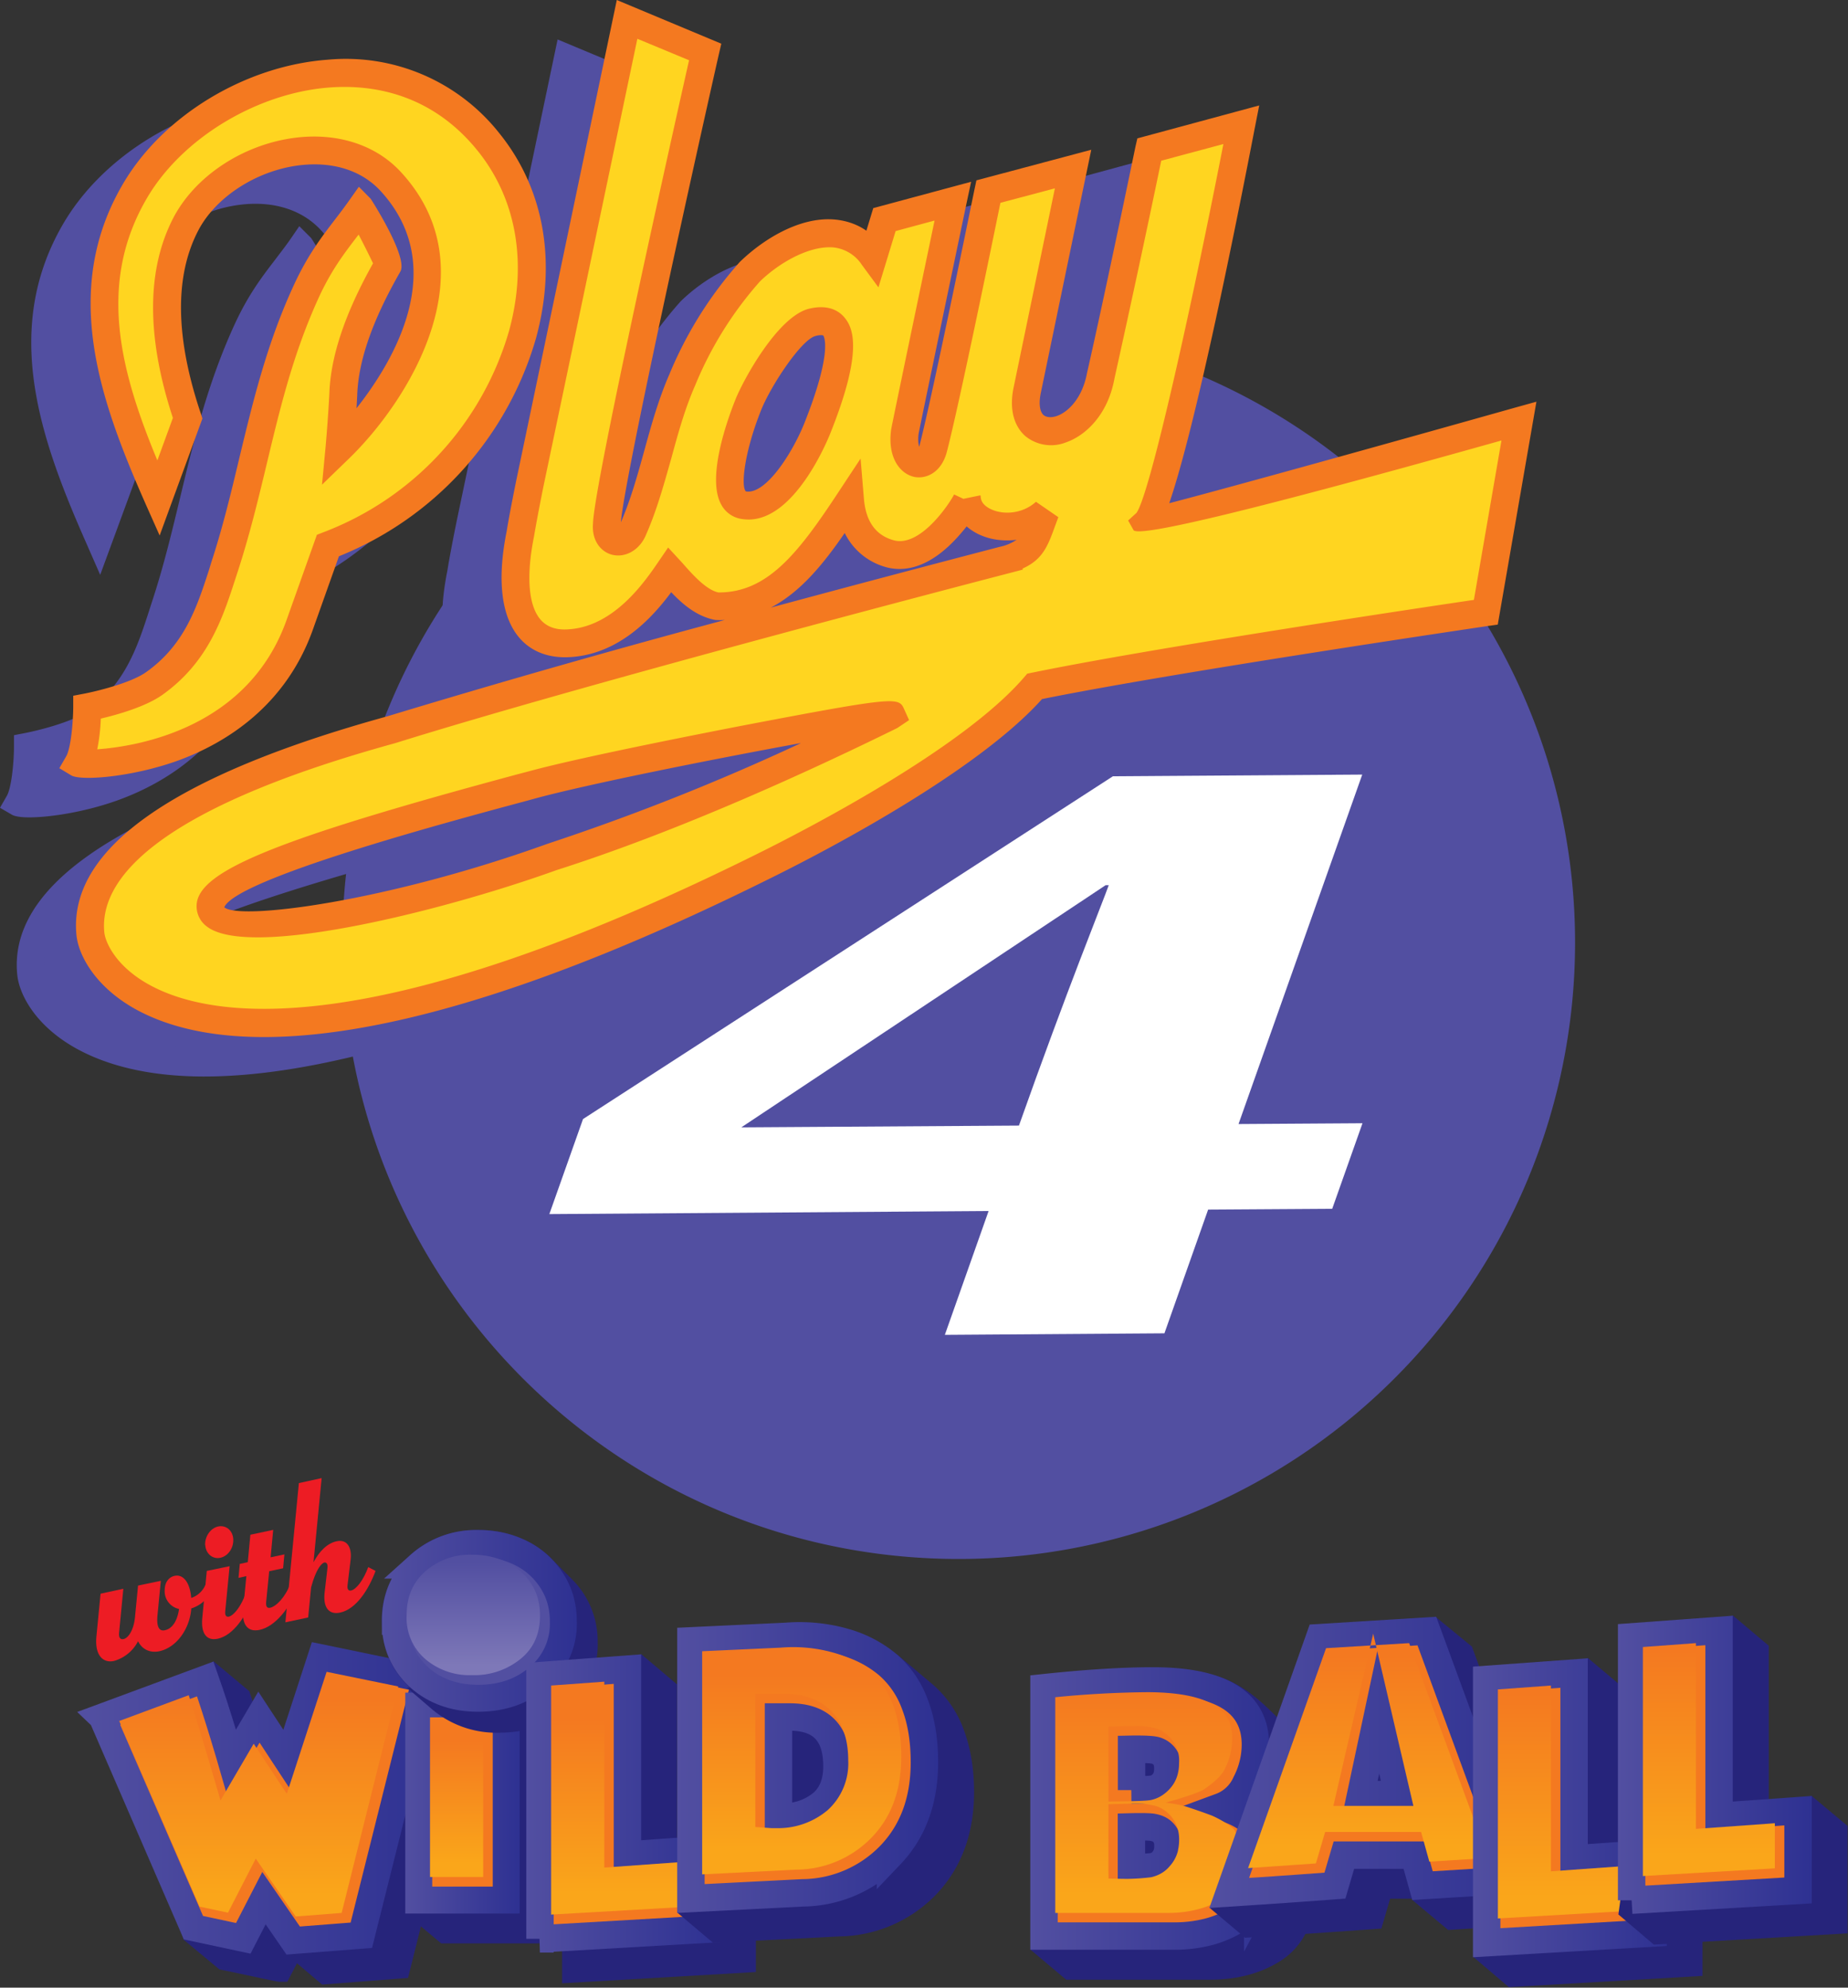 <svg xmlns="http://www.w3.org/2000/svg" width="156.35" height="168.14"><rect width="100%" height="100%" fill="#333333" stroke="none"/><defs><linearGradient id="a" x1="7.12" x2="37.38" y1="152.17" y2="152.17" gradientTransform="scale(.75)" gradientUnits="userSpaceOnUse" spreadMethod="pad"><stop offset="0" style="stop-opacity:1;stop-color:#524fa1"/><stop offset="0" style="stop-opacity:1;stop-color:#524fa1"/><stop offset="1" style="stop-opacity:1;stop-color:#2e3192"/></linearGradient><linearGradient id="b" x1="21.89" x2="21.89" y1="161.95" y2="141.55" gradientTransform="scale(.75)" gradientUnits="userSpaceOnUse" spreadMethod="pad"><stop offset="0" style="stop-opacity:1;stop-color:#faa61a"/><stop offset=".08" style="stop-opacity:1;stop-color:#faa61a"/><stop offset=".89" style="stop-opacity:1;stop-color:#f47920"/><stop offset="1" style="stop-opacity:1;stop-color:#f47920"/></linearGradient><linearGradient id="c" x1="34.3" x2="43.98" y1="152.57" y2="152.57" gradientTransform="scale(.75)" gradientUnits="userSpaceOnUse" spreadMethod="pad"><stop offset="0" style="stop-opacity:1;stop-color:#524fa1"/><stop offset="1" style="stop-opacity:1;stop-color:#2e3192"/></linearGradient><linearGradient id="d" x1="38.64" x2="38.64" y1="158.67" y2="145.96" gradientTransform="scale(.75)" gradientUnits="userSpaceOnUse" spreadMethod="pad"><stop offset="0" style="stop-opacity:1;stop-color:#faa61a"/><stop offset=".08" style="stop-opacity:1;stop-color:#faa61a"/><stop offset=".89" style="stop-opacity:1;stop-color:#f47920"/><stop offset="1" style="stop-opacity:1;stop-color:#f47920"/></linearGradient><linearGradient id="e" x1="32.32" x2="48.8" y1="137.15" y2="137.15" gradientTransform="scale(.75)" gradientUnits="userSpaceOnUse" spreadMethod="pad"><stop offset="0" style="stop-opacity:1;stop-color:#524fa1"/><stop offset="1" style="stop-opacity:1;stop-color:#2e3192"/></linearGradient><linearGradient id="f" x1="40.06" x2="40.06" y1="141.69" y2="132.2" gradientTransform="scale(.75)" gradientUnits="userSpaceOnUse" spreadMethod="pad"><stop offset="0" style="stop-opacity:1;stop-color:#7e78b8"/><stop offset=".08" style="stop-opacity:1;stop-color:#7e78b8"/><stop offset="1" style="stop-opacity:1;stop-color:#524fa1"/></linearGradient><linearGradient id="g" x1="44.53" x2="60.93" y1="152.63" y2="152.63" gradientTransform="scale(.75)" gradientUnits="userSpaceOnUse" spreadMethod="pad"><stop offset="0" style="stop-opacity:1;stop-color:#524fa1"/><stop offset="1" style="stop-opacity:1;stop-color:#2e3192"/></linearGradient><linearGradient id="h" x1="52.23" x2="52.23" y1="161.62" y2="143.48" gradientTransform="scale(.75)" gradientUnits="userSpaceOnUse" spreadMethod="pad"><stop offset="0" style="stop-opacity:1;stop-color:#faa61a"/><stop offset=".08" style="stop-opacity:1;stop-color:#faa61a"/><stop offset=".89" style="stop-opacity:1;stop-color:#f47920"/><stop offset="1" style="stop-opacity:1;stop-color:#f47920"/></linearGradient><linearGradient id="i" x1="57.31" x2="79.39" y1="149.56" y2="149.56" gradientTransform="scale(.75)" gradientUnits="userSpaceOnUse" spreadMethod="pad"><stop offset="0" style="stop-opacity:1;stop-color:#524fa1"/><stop offset="1" style="stop-opacity:1;stop-color:#2e3192"/></linearGradient><linearGradient id="j" x1="67.85" x2="67.85" y1="158.25" y2="139.65" gradientTransform="scale(.75)" gradientUnits="userSpaceOnUse" spreadMethod="pad"><stop offset="0" style="stop-opacity:1;stop-color:#faa61a"/><stop offset=".08" style="stop-opacity:1;stop-color:#faa61a"/><stop offset=".89" style="stop-opacity:1;stop-color:#f47920"/><stop offset="1" style="stop-opacity:1;stop-color:#f47920"/></linearGradient><linearGradient id="k" x1="87.19" x2="108.27" y1="153.02" y2="153.02" gradientTransform="scale(.75)" gradientUnits="userSpaceOnUse" spreadMethod="pad"><stop offset="0" style="stop-opacity:1;stop-color:#524fa1"/><stop offset="1" style="stop-opacity:1;stop-color:#2e3192"/></linearGradient><linearGradient id="l" x1="97.22" x2="97.22" y1="161.78" y2="143.21" gradientTransform="scale(.75)" gradientUnits="userSpaceOnUse" spreadMethod="pad"><stop offset="0" style="stop-opacity:1;stop-color:#faa61a"/><stop offset=".08" style="stop-opacity:1;stop-color:#faa61a"/><stop offset="1" style="stop-opacity:1;stop-color:#f47920"/></linearGradient><linearGradient id="m" x1="102.34" x2="130.11" y1="149.12" y2="149.12" gradientTransform="scale(.75)" gradientUnits="userSpaceOnUse" spreadMethod="pad"><stop offset="0" style="stop-opacity:1;stop-color:#524fa1"/><stop offset="1" style="stop-opacity:1;stop-color:#2e3192"/></linearGradient><linearGradient id="n" x1="115.78" x2="115.78" y1="157.56" y2="140.12" gradientTransform="scale(.75)" gradientUnits="userSpaceOnUse" spreadMethod="pad"><stop offset="0" style="stop-opacity:1;stop-color:#faa61a"/><stop offset=".08" style="stop-opacity:1;stop-color:#faa61a"/><stop offset="1" style="stop-opacity:1;stop-color:#f47920"/></linearGradient><linearGradient id="o" x1="124.65" x2="141.05" y1="152.96" y2="152.96" gradientTransform="scale(.75)" gradientUnits="userSpaceOnUse" spreadMethod="pad"><stop offset="0" style="stop-opacity:1;stop-color:#524fa1"/><stop offset="1" style="stop-opacity:1;stop-color:#2e3192"/></linearGradient><linearGradient id="p" x1="132.34" x2="132.34" y1="162.04" y2="143.28" gradientTransform="scale(.75)" gradientUnits="userSpaceOnUse" spreadMethod="pad"><stop offset="0" style="stop-opacity:1;stop-color:#faa61a"/><stop offset=".08" style="stop-opacity:1;stop-color:#faa61a"/><stop offset="1" style="stop-opacity:1;stop-color:#f47920"/></linearGradient><linearGradient id="q" x1="136.92" x2="153.32" y1="149.37" y2="149.37" gradientTransform="scale(.75)" gradientUnits="userSpaceOnUse" spreadMethod="pad"><stop offset="0" style="stop-opacity:1;stop-color:#524fa1"/><stop offset="1" style="stop-opacity:1;stop-color:#2e3192"/></linearGradient><linearGradient id="r" x1="144.61" x2="144.61" y1="158.45" y2="139.68" gradientTransform="scale(.75)" gradientUnits="userSpaceOnUse" spreadMethod="pad"><stop offset="0" style="stop-opacity:1;stop-color:#faa61a"/><stop offset=".08" style="stop-opacity:1;stop-color:#faa61a"/><stop offset="1" style="stop-opacity:1;stop-color:#f47920"/></linearGradient></defs><path d="M92.648 29.227s-23.972 6.726-23.699 6.48c1.446-1.273 6.074-25.289 6.074-25.289L69.195 12s-1.98 9.473-3.082 14.34c-.804 4.336-5.492 4.726-4.66.898l2.899-14-5.372 1.434s-2.617 12.867-3.488 16.266c-.418 1.664-2.101 1.156-1.808-1.043.015-.196 3.046-14.625 3.046-14.625l-4.351 1.179-.711 2.34c-2.129-2.918-5.895-.918-7.809.945a24.1 24.1 0 0 0-4.32 6.899c-1.328 3.043-1.769 6.39-3.098 9.433-.488 1.2-1.785 1.02-1.687-.261.074-2.7 6.25-30 6.25-30l-4.953-2.063-6.18 29.453s-.402 2.004-.598 3.196c-.902 4.41.114 7.175 3.211 6.929 3.297-.261 5.375-3.332 6.27-4.648.769.867 1.769 2.074 2.91 2.308 3.859.106 6-2.902 8.535-6.734.125 1.633.922 3.008 2.625 3.434 2.571.554 4.821-3.391 4.797-3.473.16 1.68 3.129 2.453 4.965.809-.703 1.875-.75 2.535-2.504 3 .082-.012-26.121 6.789-39.016 10.8C6.219 52.914 1.566 57.57 1.98 61.762c.293 2.926 7.606 13.156 42.668-4.25.59-.301 12.766-6.203 17.274-11.446 8.398-1.734 28.625-4.703 28.625-4.703l2.109-12.129zm-44.543.457c-.609 1.546-2.566 5.265-4.687 4.875-1.793-.329-.34-4.747.301-6.352.547-1.363 2.625-4.875 4.047-5.242 3.226-.824 1.058 4.914.339 6.719m4.696 18.226c-5.258 2.586-13.688 6.473-21.504 8.961-10.027 3.617-21.848 5.625-21.695 3.098.132-2.285 13.437-5.774 20.457-7.672 5.265-1.426 23.425-4.844 22.742-4.387" style="fill:#524fa1;fill-opacity:1;fill-rule:nonzero;stroke:none" transform="scale(1.333)"/><path d="M12.988 68.316c-3.711 0-6.312-.765-8.144-1.777-2.563-1.418-3.629-3.41-3.75-4.695-.539-5.453 6.097-10.125 19.726-13.891a691 691 0 0 1 21.414-6.101c-.195 0-.398.011-.601 0-1.172-.227-2.063-.993-2.797-1.774-1.18 1.598-3.25 3.879-6.293 4.121-1.746.133-2.77-.562-3.309-1.179-1.183-1.336-1.468-3.692-.839-6.809.187-1.18.601-3.195.601-3.195l6.395-30.512 6.632 2.769-.164.727c-1.675 7.387-5.964 26.762-6.211 29.648.629-1.464 1.051-2.964 1.485-4.546.441-1.598.898-3.247 1.59-4.829a25 25 0 0 1 4.476-7.148c1.477-1.441 3.824-2.863 6.039-2.684.735.059 1.41.297 1.996.696l.434-1.426 6.219-1.68-.301 1.418c-.82 3.914-2.965 14.16-3.039 14.582-.051.391-.016.653.039.817l.043-.137c.855-3.344 3.449-16.094 3.473-16.227l.113-.535L65.504 12l-3.188 15.414c-.148.672-.089 1.207.161 1.422.179.168.492.18.839.062.696-.242 1.618-1.097 1.918-2.722 1.11-4.899 3.075-14.356 3.082-14.364l.114-.523 7.742-2.101-.274 1.394c-1.168 6.066-3.742 18.902-5.437 23.852 4.016-1.051 14.566-3.993 21.945-6.063l1.352-.375-2.453 14.145-.637.093c-.195.028-19.84 2.914-28.289 4.625-4.246 4.743-14.231 9.895-17.223 11.379-15.449 7.664-25.558 10.071-32.168 10.078m48.153-29.738.015.07-.91.239c-2.699.699-26.766 6.984-38.922 10.769-15.82 4.367-18.773 8.942-18.472 12.016.066.637.75 2.152 2.847 3.324 3.863 2.129 14.012 3.899 38.551-8.281 3.09-1.539 13.086-6.692 16.988-11.235l.196-.226.3-.066c7.493-1.547 24.547-4.094 28.047-4.614l1.758-10.117q-22.953 6.444-23.363 5.68l-.34-.617.527-.473c.825-1.094 3.41-12.621 5.528-23.399l-3.953 1.063c-.426 2.062-2.024 9.641-2.969 13.816-.43 2.348-1.875 3.637-3.078 4.051a2.58 2.58 0 0 1-2.594-.414c-.434-.391-1.109-1.312-.711-3.117l2.602-12.586-3.458.914c-.511 2.504-2.609 12.75-3.382 15.773-.336 1.321-1.313 1.762-2.055 1.625-.895-.171-1.742-1.183-1.5-3 .016-.132.945-4.601 2.766-13.273l-2.481.676-1.09 3.562-1.047-1.433a2.47 2.47 0 0 0-1.855-1.102c-1.52-.164-3.418.988-4.617 2.16a23.1 23.1 0 0 0-4.11 6.59 34 34 0 0 0-1.523 4.621c-.445 1.606-.902 3.254-1.59 4.84-.383.957-1.262 1.508-2.133 1.297-.687-.16-1.34-.832-1.242-1.981.067-2.496 5.098-24.953 6.098-29.402l-3.278-1.363-5.964 28.402s-.399 1.981-.59 3.156c-.52 2.551-.364 4.426.418 5.321.414.465 1.011.66 1.851.582 2.86-.223 4.778-3.043 5.598-4.25l.644-.938.938 1.028c.621.711 1.476 1.679 2.25 1.836 3.098.113 4.973-2.356 7.613-6.352l1.422-2.152.195 2.566c.082 1.004.489 2.277 1.957 2.645 1.727.375 3.579-2.528 3.766-2.922l.602.269 1.07-.203a.6.6 0 0 1 .023.164h.016c.031.301.309.578.75.75.75.293 1.891.246 2.754-.523l1.418.972-.211.579c-.449 1.238-.781 2.121-2.063 2.683zm-11.297-2.242c-1.332 1.945-2.789 3.73-4.688 4.726 7.313-1.98 13.367-3.562 14.641-3.898.351-.066.683-.203.976-.406-.789.105-1.562 0-2.175-.242a3.3 3.3 0 0 1-1.012-.614q-.323.41-.676.797c-1.394 1.504-2.871 2.145-4.281 1.836a4.13 4.13 0 0 1-2.785-2.199M12.586 61.988c-1.449 0-2.574-.203-3.195-.676a1.59 1.59 0 0 1-.676-1.394c.129-2.176 4.867-4.102 20.281-8.25l.84-.227c2.742-.75 8.684-1.957 13.32-2.847 10.078-1.93 10.117-1.856 10.469-1.074l.309.691-.75.492c-5.606 2.762-13.907 6.559-21.618 9.008-5.64 2.035-14.136 4.277-18.98 4.277m34.43-12.308c-5.528 1.004-13.5 2.601-16.723 3.472l-.832.227c-4.988 1.34-18.234 4.902-18.992 6.695.984.848 10.277-.344 20.527-4.035 5.438-1.723 11.176-4.133 16.02-6.359m-3.27-14.203q-.236 0-.484-.047A1.77 1.77 0 0 1 42 34.516c-.945-1.719.449-5.512.898-6.637.454-1.125 2.664-5.266 4.653-5.77 1.222-.312 1.902.106 2.265.512.606.695 1.176 2.219-.886 7.395-.231.586-2.258 5.461-5.184 5.461m4.606-11.704c-.075 0-.196.008-.36.055-.883.223-2.82 3.141-3.449 4.711-1.09 2.715-1.297 4.828-.977 5.152 1.239.247 2.942-2.371 3.723-4.328 1.883-4.742 1.199-5.566 1.191-5.574-.007 0-.054-.016-.128-.016" style="fill:#524fa1;fill-opacity:1;fill-rule:nonzero;stroke:none" transform="scale(1.333)"/><path d="M15.262 42.129c-3.164 8.937-13.739 9-14.055 8.812.547-.953.563-3.554.563-3.554s2.91-.559 4.253-1.5c2.856-2.028 3.622-4.832 4.454-7.391 1.949-5.969 2.476-11.578 5.214-17.535 1.133-2.457 2.262-3.57 3.434-5.227-.031-.082 1.824 3.45 1.762 3.555-1.559 2.699-2.789 5.598-2.864 8.305a104 104 0 0 1-.25 3.367s9.977-9.652 3.25-16.949c-3.464-3.758-10.664-1.696-12.976 2.699-1.973 3.734-1.231 8.391.098 12.328l-1.86 5.07C3.531 27.863.996 21.121 4.801 14.625c4.051-6.914 15.98-11.168 22.461-3.105 6.465 8.07.765 21.48-10.215 25.605l-1.785 5.012z" style="fill:#524fa1;fill-opacity:1;fill-rule:nonzero;stroke:none" transform="scale(1.333)"/><path d="M1.852 51.871c-.524 0-.914-.062-1.094-.168L0 51.262l.434-.758c.3-.516.453-2.176.453-3.117v-.731l.718-.14c.75-.145 2.942-.676 3.899-1.36 2.445-1.722 3.226-4.125 3.976-6.449l.157-.488c.75-2.27 1.289-4.535 1.816-6.727.848-3.523 1.723-7.168 3.434-10.898.863-1.875 1.726-3.008 2.574-4.11.305-.406.621-.808.937-1.257l.598-.872.75.75c.031.032 2.426 3.75 1.906 4.633-1.785 3.098-2.683 5.68-2.746 7.875l-.051.797c2.391-3.015 5.946-9 1.516-13.801-1.207-1.312-3.062-1.89-5.207-1.605-2.676.355-5.226 2.004-6.336 4.109-1.523 2.903-1.469 6.821.156 11.641l.106.301-2.731 7.425-.882-2.011C2.578 27.898.074 20.926 4.027 14.176c2.543-4.328 7.762-7.5 13.004-7.891a12.43 12.43 0 0 1 10.914 4.68c2.821 3.523 3.645 8.137 2.301 13.012a21.25 21.25 0 0 1-12.5 13.824l-1.652 4.625c-1.746 4.937-5.61 7.254-8.535 8.328-2.063.758-4.348 1.117-5.707 1.117m.781-3.766c-.024.54-.082 1.274-.227 1.95 2.617-.188 9.594-1.356 12.032-8.219l1.921-5.402.387-.149a19.43 19.43 0 0 0 11.805-12.781c1.179-4.305.48-8.363-1.977-11.43-2.957-3.676-6.75-4.215-9.406-4.019-4.613.336-9.375 3.226-11.602 7.019-3.152 5.403-1.695 10.949.668 16.653l.981-2.704c-1.695-5.171-1.672-9.449.051-12.734 1.39-2.625 4.406-4.613 7.683-5.039 2.692-.352 5.145.434 6.735 2.16 5.789 6.27.382 14.641-3.286 18.188l-1.718 1.656.226-2.375c.09-1.027.172-2.133.239-3.34.066-2.375.976-5.113 2.777-8.324a73 73 0 0 0-.918-1.824l-.125.175c-.828 1.063-1.598 2.075-2.371 3.762-1.649 3.578-2.461 6.977-3.324 10.578-.539 2.227-1.086 4.52-1.852 6.867l-.156.473c-.805 2.477-1.719 5.289-4.637 7.352-1.07.765-2.887 1.273-3.898 1.507zM60.082 98.926a39.12 39.12 0 0 0 28.156-11.184 39.1 39.1 0 0 0 11.731-27.93 39.1 39.1 0 0 0-11.731-27.929 39.12 39.12 0 0 0-28.156-11.184c-21.301.418-38.355 17.805-38.355 39.113 0 21.309 17.054 38.696 38.355 39.114" style="fill:#524fa1;fill-opacity:1;fill-rule:nonzero;stroke:none" transform="scale(1.333)"/><path d="m47.039 71.551 23.133-15.375h.199c-.387 1.094-2.652 6.652-5.699 15.254l-17.625.113zm39.438-.27-7.868.051 7.852-22.176-15.824.106-33.633 21.754-2.137 6.031 27.879-.195-2.777 7.859 13.937-.098 2.774-7.851 7.875-.051z" style="fill:#fff;fill-opacity:1;fill-rule:nonzero;stroke:none" transform="scale(1.333)"/><path d="M96.414 26.723s-23.973 6.734-23.703 6.488c1.449-1.289 6.078-25.297 6.078-25.297l-5.844 1.574s-1.965 9.473-3.074 14.34c-.797 4.344-5.484 4.723-4.66.899l2.898-13.993-5.371 1.422s-2.625 12.871-3.488 16.27c-.422 1.664-2.102 1.152-1.816-1.043.023-.188 3.046-14.617 3.046-14.617l-4.343 1.168-.711 2.347c-2.129-2.922-5.887-.914-7.809.938a24.2 24.2 0 0 0-4.32 6.902c-1.328 3.051-1.77 6.395-3.098 9.441-.488 1.2-1.785 1.02-1.687-.261.074-2.707 6.25-30 6.25-30L39.809 1.23l-6.18 29.454s-.402 1.992-.598 3.195c-.902 4.41.11 7.176 3.207 6.93 3.301-.262 5.379-3.332 6.274-4.653.769.871 1.777 2.078 2.91 2.313 3.851.097 6-2.895 8.527-6.742.141 1.64.93 3.011 2.629 3.441 2.567.555 4.824-3.383 4.801-3.465.168 1.672 3.121 2.438 4.965.809-.703 1.867-.75 2.527-2.504 3 .09-.024-26.121 6.781-39.016 10.8-14.847 4.086-19.5 8.754-19.086 12.938.293 2.926 7.606 13.156 42.668-4.254.59-.297 12.77-6.207 17.27-11.449 8.402-1.727 28.629-4.703 28.629-4.703l2.101-12.129Zm-44.543.457c-.617 1.547-2.566 5.273-4.68 4.875-1.793-.328-.347-4.746.297-6.352.543-1.367 2.625-4.875 4.051-5.242 3.227-.824 1.051 4.918.332 6.719m4.695 18.226C51.309 48 42.879 51.887 35.062 54.375c-10.027 3.602-21.847 5.625-21.71 3.09.14-2.281 13.445-5.774 20.472-7.672 5.25-1.418 23.414-4.844 22.735-4.387z" style="fill:#ffd520;fill-opacity:1;fill-rule:nonzero;stroke:none" transform="scale(1.333)"/><path d="M16.754 65.812c-3.711 0-6.32-.757-8.152-1.769-2.563-1.426-3.622-3.422-3.75-4.703-.532-5.453 6.105-10.125 19.734-13.883a690 690 0 0 1 21.418-6.113 5 5 0 0 1-.606 0c-1.171-.223-2.062-.989-2.796-1.762-1.188 1.598-3.25 3.871-6.286 4.109-1.757.145-2.777-.562-3.316-1.175-1.184-1.336-1.469-3.692-.84-6.813.188-1.176.602-3.191.602-3.191L39.148 0l6.633 2.773-.168.723c-1.672 7.402-5.968 26.805-6.207 29.652.629-1.46 1.047-2.96 1.485-4.543.441-1.605.898-3.253 1.589-4.839a25.1 25.1 0 0 1 4.477-7.145c1.484-1.441 3.824-2.894 6.047-2.687.726.07 1.402.3 1.984.707l.438-1.434 6.211-1.672-.301 1.41c-.82 3.922-2.965 14.192-3.031 14.578-.051.391-.016.653.039.829l.035-.145c.855-3.344 3.449-16.094 3.48-16.23l.114-.532 7.289-1.941-3.196 15.402c-.148.676-.082 1.207.168 1.434.18.148.493.18.844.058.692-.238 1.613-1.101 1.914-2.726 1.117-4.899 3.074-14.356 3.074-14.363l.122-.528 7.734-2.09-.274 1.395c-1.168 6.059-3.734 18.898-5.437 23.848 4.023-1.047 14.574-3.989 21.953-6.067l1.352-.375-2.454 14.145-.636.09c-.196.031-19.84 2.925-28.289 4.636-4.254 4.754-14.246 9.899-17.246 11.375-15.426 7.668-25.536 10.074-32.145 10.074Zm48.152-29.73.008.066-1.016.266c-4.437 1.152-27.156 7.109-38.812 10.746-15.824 4.356-18.77 8.934-18.465 12.008.063.637.738 2.16 2.844 3.32 3.863 2.141 14.004 3.903 38.551-8.277 3.074-1.523 13.07-6.668 16.988-11.234l.195-.227.297-.059c7.492-1.546 24.543-4.105 28.051-4.621l1.75-10.117q-22.94 6.451-23.356 5.684l-.339-.606.527-.48c.824-1.098 3.41-12.625 5.519-23.41l-3.945 1.058a1039 1039 0 0 1-2.969 13.824c-.429 2.348-1.875 3.637-3.078 4.051a2.58 2.58 0 0 1-2.586-.406c-.441-.391-1.117-1.313-.726-3.129l2.609-12.586-3.457.918c-.512 2.504-2.609 12.75-3.391 15.77-.332 1.32-1.289 1.765-2.046 1.629-.895-.172-1.743-1.184-1.5-3 .015-.133.945-4.606 2.757-13.274l-2.472.668-1.09 3.57-1.051-1.425a2.46 2.46 0 0 0-1.844-1.11c-1.531-.105-3.418.989-4.625 2.16a23.2 23.2 0 0 0-4.113 6.598c-.652 1.484-1.07 3-1.512 4.621-.453 1.598-.902 3.254-1.597 4.836-.383.961-1.278 1.492-2.133 1.297-.68-.156-1.332-.84-1.242-1.984.066-2.5 5.097-24.954 6.097-29.403l-3.281-1.363-5.961 28.41s-.398 1.965-.594 3.149c-.515 2.55-.359 4.425.422 5.316.414.465 1.02.676 1.852.594 2.851-.227 4.769-3.043 5.594-4.246l.64-.938.922 1c.629.719 1.5 1.695 2.274 1.852 3.109.007 5.054-2.477 7.609-6.36l1.41-2.136.211 2.546c.121 1.473.781 2.364 1.965 2.657 1.726.375 3.57-2.52 3.758-2.926l.593.277 1.079-.222a.7.7 0 0 1 .023.179h.008c.031.301.316.578.75.75.75.301 1.89.246 2.746-.519l1.418.976-.211.571c-.449 1.238-.773 2.121-2.063 2.691zm-11.297-2.25c-1.336 1.934-2.781 3.734-4.687 4.727 6.773-1.832 12.527-3.332 14.527-3.856.387-.078.75-.23 1.074-.449-.789.105-1.554 0-2.16-.242a3.4 3.4 0 0 1-1.011-.606c-.235.297-.473.571-.641.75-1.41 1.535-2.902 2.188-4.32 1.875a4.13 4.13 0 0 1-2.774-2.199zM16.352 59.484c-1.45 0-2.575-.203-3.196-.668a1.6 1.6 0 0 1-.676-1.402c.129-2.148 5.063-4.156 20.325-8.266l.797-.21c2.757-.75 8.683-1.95 13.32-2.852C57 44.16 57.039 44.234 57.391 45.016l.308.683-.746.5c-5.609 2.762-13.918 6.563-21.621 9.016-5.641 2.031-14.129 4.269-18.973 4.269zm34.46-12.324c-5.503 1.004-13.449 2.594-16.753 3.488l-.789.215c-5.004 1.344-18.278 4.914-19.036 6.715.985.84 10.278-.344 20.528-4.035a147 147 0 0 0 16.05-6.375zm-3.3-14.191a3 3 0 0 1-.489-.043c-.535-.094-1-.434-1.25-.914-.953-1.727.45-5.516.899-6.641.437-1.125 2.64-5.25 4.652-5.773 1.215-.301 1.895.113 2.25.523.614.699 1.192 2.223-.879 7.391-.234.582-2.273 5.457-5.183 5.457m4.597-11.699a1.2 1.2 0 0 0-.351.054c-.895.223-2.828 3.149-3.449 4.699-1.075 2.688-1.293 4.848-.969 5.161 1.262.226 2.957-2.446 3.711-4.325 1.875-4.711 1.203-5.558 1.203-5.566a.34.34 0 0 0-.152-.023z" style="fill:#f47920;fill-opacity:1;fill-rule:nonzero;stroke:none" transform="scale(1.333)"/><path d="M19.035 39.629c-3.172 8.933-13.746 9-14.062 8.812.547-.957.562-3.554.562-3.554s2.918-.563 4.254-1.508c2.848-2.024 3.621-4.828 4.453-7.387 1.949-5.976 2.477-11.586 5.219-17.535 1.125-2.453 2.25-3.57 3.43-5.227-.024-.074 1.82 3.45 1.761 3.555-1.558 2.715-2.789 5.594-2.863 8.301a116 116 0 0 1-.25 3.375s9.977-9.66 3.25-16.949c-3.465-3.766-10.676-1.696-12.977 2.691-1.972 3.738-1.23 8.402.098 12.34l-1.859 5.07c-2.754-6.25-5.297-13-1.485-19.492C12.613 5.203 24.539.961 31.012 9.023c6.488 8.063.789 21.473-10.2 25.598 0 0-1.124 3.141-1.777 5.008" style="fill:#ffd520;fill-opacity:1;fill-rule:nonzero;stroke:none" transform="scale(1.333)"/><path d="M5.617 49.363c-.523 0-.914-.051-1.094-.156l-.757-.457.433-.75c.301-.516.442-2.168.449-3.121v-.727l.715-.136c.766-.149 2.946-.672 3.914-1.364 2.438-1.726 3.219-4.125 3.977-6.449l.148-.488c.743-2.266 1.282-4.524 1.801-6.703.856-3.535 1.723-7.188 3.449-10.922.871-1.891 1.754-3.039 2.602-4.149.301-.39.601-.785.91-1.222l.613-.867.75.761c.024.032 2.422 3.75 1.875 4.637-1.769 3.09-2.668 5.672-2.73 7.859l-.043.797c2.383-3.015 5.937-9 1.512-13.801-1.215-1.312-3.075-1.882-5.211-1.605-2.676.352-5.227 2.004-6.336 4.109-1.524 2.903-1.473 6.817.156 11.649l.098.301-2.715 7.425-.895-2.011C6.344 25.402 3.84 18.434 7.801 11.676c2.535-4.332 7.754-7.5 12.996-7.887a12.41 12.41 0 0 1 10.906 4.68c2.828 3.508 3.645 8.129 2.317 12.996a21.26 21.26 0 0 1-12.508 13.836l-1.645 4.629c-1.746 4.929-5.609 7.246-8.535 8.324-2.062.75-4.348 1.109-5.715 1.109m.781-3.761a12 12 0 0 1-.226 1.949c2.625-.188 9.594-1.36 12.023-8.223l1.918-5.39.383-.149A19.46 19.46 0 0 0 32.309 21c1.179-4.305.472-8.371-1.985-11.422-2.957-3.676-6.738-4.223-9.398-4.027-4.614.344-9.375 3.222-11.598 7.019-3.164 5.399-1.707 10.957.66 16.649l.985-2.699c-1.696-5.168-1.672-9.45.05-12.735 1.391-2.625 4.403-4.613 7.68-5.039 2.695-.348 5.149.442 6.738 2.168 5.789 6.262.383 14.633-3.285 18.18l-1.718 1.664.226-2.387c.09-1.027.172-2.129.238-3.336.067-2.379.977-5.109 2.774-8.324a60 60 0 0 0-.914-1.824l-.106.136c-.824 1.079-1.605 2.098-2.398 3.801-1.645 3.586-2.461 6.992-3.324 10.598-.532 2.219-1.086 4.516-1.844 6.848l-.156.48c-.805 2.477-1.719 5.281-4.637 7.352-1.07.757-2.887 1.265-3.899 1.5" style="fill:#f47920;fill-opacity:1;fill-rule:nonzero;stroke:none" transform="scale(1.333)"/><path d="M12.137 102.074v.047c-.114 1.289-.953 2.438-2.028 2.668-.507.106-1.058-.051-1.347-.637a2.47 2.47 0 0 1-1.532 1.254c-.691.149-1.23-.359-1.109-1.57l.262-2.699 1.445-.313-.269 2.789c-.036.352.113.442.285.403.285-.059.64-.547.722-1.379l.196-2.016 1.445-.301-.211 2.176c-.066.676.07 1.051.473.957.519-.109.804-.687.894-1.348a1.15 1.15 0 0 1-.91-1.199c.008-.547.301-.832.633-.902.555-.117.973.437 1.051 1.402.402-.133.73-.433.898-.824l.465.246a2.2 2.2 0 0 1-1.363 1.246" style="fill:#ed1c24;fill-opacity:1;fill-rule:nonzero;stroke:none" transform="scale(1.333)"/><path d="M14.297 102.238c-.031.301.074.383.223.356.332-.078.781-.66 1.082-1.485l.464.246c-.437 1.176-1.238 2.422-2.25 2.641-.714.149-1.074-.348-.976-1.328l.285-2.977 1.449-.3zm-1.277-4.191c-.024-.539.339-1.07.824-1.176.504-.105.929.254.961.801.031.555-.321 1.082-.825 1.187-.48.102-.921-.257-.953-.812z" style="fill:#ed1c24;fill-opacity:1;fill-rule:nonzero;stroke:none" transform="scale(1.333)"/><path d="M18.887 100.746c-.473 1.277-1.41 2.477-2.418 2.688-.766.156-1.125-.348-1.035-1.329l.203-2.085-.5.113.082-.887.508-.109.164-1.742 1.449-.309-.164 1.742.875-.187-.082.882-.883.188-.195 1.973c-.024.3.089.375.246.347.39-.078.976-.676 1.289-1.523z" style="fill:#ed1c24;fill-opacity:1;fill-rule:nonzero;stroke:none" transform="scale(1.333)"/><path d="M23.836 99.691c-.438 1.184-1.231 2.43-2.25 2.645-.715.152-1.102-.32-.977-1.324l.172-1.481c.039-.297-.066-.394-.195-.375-.164.039-.524.391-.84 1.578l-.187 1.911-1.446.308.856-8.836 1.445-.316-.516 5.34c.383-.727.899-1.215 1.469-1.332.66-.145.977.394.887 1.16l-.195 1.621c-.039.301.089.375.222.344.34-.075.789-.668 1.09-1.485z" style="fill:#ed1c24;fill-opacity:1;fill-rule:nonzero;stroke:none" transform="scale(1.333)"/><path d="m22.824 106.254-.176-.016c-.628 0-.687.18-1.16 1.621l-1.23 3.778-1.598-2.414-1.41 2.406-1.426-4.305-2.273-1.898-5.953 4.945 4.05 12.719 2.278 1.89.445.09q3.247.697 3.336.696h.527l.614-1.176 1.597 1.351 5.453-.421 4.43-17.723-7.5-1.543z" style="fill:#26247b;fill-opacity:1;fill-rule:nonzero;stroke:none" transform="scale(1.333)"/><path d="m6.48 108.969 6.547-2.422c.797 2.254 1.688 5.344 1.688 5.344l1.719-2.922 1.812 2.758 2.125-6.524L27 106.574l-4.066 16.238-4.325.336-1.855-2.691-1.313 2.551-3.164-.676-5.789-13.355z" style="fill:#f47920;fill-opacity:1;fill-rule:nonzero;stroke:url(#a);stroke-width:1.71;stroke-linecap:butt;stroke-linejoin:miter;stroke-miterlimit:10;stroke-dasharray:none;stroke-opacity:1;paint-order:stroke fill markers" transform="scale(1.333)"/><path d="m16.23 117.953-1.761 3.426-1.801-.383-5.102-11.781 4.411-1.637c.668 2.012 2.019 6.676 2.019 6.676l2.106-3.598 2.101 3.18 2.527-7.742 4.543.929-3.589 14.372-2.918.226-2.536-3.676z" style="fill:url(#b);stroke:none" transform="scale(1.333)"/><path d="m28.004 109.312-2.266 12.122 2.266 1.894h7.262v-14.016z" style="fill:#26247b;fill-opacity:1;fill-rule:nonzero;stroke:none" transform="scale(1.333)"/><path d="M26.578 108.27h5.551v12.309h-5.551z" style="fill:#f47920;fill-opacity:1;fill-rule:nonzero;stroke:url(#c);stroke-width:1.71;stroke-linecap:butt;stroke-linejoin:miter;stroke-miterlimit:10;stroke-dasharray:none;stroke-opacity:1;paint-order:stroke fill markers" transform="scale(1.333)"/><path d="M27.293 108.984h3.375v10.129h-3.375z" style="fill:url(#d);stroke:none" transform="scale(1.333)"/><path d="m35.738 100.727-.066-.071-.063-.058-.074-.075-.058-.062-.079-.066-.058-.067-.27-.269-.058-.063-.078-.066-.059-.067-.137-.136-.066-.059-.059-.074-.074-.063-.062-.066a5 5 0 0 0-1.379-.996 6.2 6.2 0 0 0-2.746-.617c-1.5 0-2.782.472-3.809 1.394a4.7 4.7 0 0 0-1.547 3.645c0 1.425.465 2.589 1.375 3.48l.074.063.059.074.07.058.067.071.132.133.063.066.074.062.059.075.07.058.066.078.067.059.066.066.063.067.074.07.059.059.078.074.058.062.067.067.226.219a5.57 5.57 0 0 0 3.825 1.347c1.515 0 2.82-.449 3.886-1.347a4.55 4.55 0 0 0 1.602-3.633 4.77 4.77 0 0 0-1.438-3.492z" style="fill:#26247b;fill-opacity:1;fill-rule:nonzero;stroke:#26247b;stroke-width:1.515;stroke-linecap:butt;stroke-linejoin:miter;stroke-miterlimit:10;stroke-dasharray:none;stroke-opacity:1" transform="scale(1.333)"/><path d="M25.094 102.891c0-1.469.504-2.653 1.515-3.567a5.38 5.38 0 0 1 3.743-1.375q1.487.002 2.699.602c.801.39 1.48.996 1.961 1.746.492.758.742 1.621.742 2.594a4.43 4.43 0 0 1-1.578 3.55c-1.047.899-2.324 1.332-3.824 1.332s-2.75-.441-3.75-1.332a4.53 4.53 0 0 1-1.5-3.55z" style="fill:#524fa1;fill-opacity:1;fill-rule:nonzero;stroke:url(#e);stroke-width:1.71;stroke-linecap:butt;stroke-linejoin:miter;stroke-miterlimit:10;stroke-dasharray:none;stroke-opacity:1;paint-order:stroke fill markers" transform="scale(1.333)"/><path d="M29.969 106.305a4.32 4.32 0 0 1-3.02-1.059 3.44 3.44 0 0 1-1.14-2.734c0-1.157.375-2.059 1.152-2.762a4.26 4.26 0 0 1 3.008-1.086c.828 0 1.554.164 2.222.492a3.76 3.76 0 0 1 1.528 1.352c.375.586.554 1.246.554 2.004 0 1.152-.382 2.047-1.183 2.722a4.63 4.63 0 0 1-3.121 1.071" style="fill:url(#f);stroke:none" transform="scale(1.333)"/><path d="M42.969 118.68v-11.789l-2.266-1.914-5.027 2.445v18.437l12.301-.714v-6.817z" style="fill:#26247b;fill-opacity:1;fill-rule:nonzero;stroke:none" transform="scale(1.333)"/><path d="M34.273 123.039v-16.703l5.551-.414v11.797l5.004-.36v5.071l-10.562.609z" style="fill:#f47920;fill-opacity:1;fill-rule:nonzero;stroke:url(#g);stroke-width:1.74;stroke-linecap:butt;stroke-linejoin:miter;stroke-miterlimit:10;stroke-dasharray:none;stroke-opacity:1;paint-order:stroke fill markers" transform="scale(1.333)"/><path d="m34.98 106.965 3.375-.246v11.797l5.004-.36v2.864l-8.379.48z" style="fill:url(#h);stroke:none" transform="scale(1.333)"/><path d="M61.164 109.754a6.9 6.9 0 0 0-1.953-2.848l-2.277-1.914s.132.57-.536.36a11.3 11.3 0 0 0-4.265-.481l-6.871.324-2.266 16.184 2.266 1.914 7.996-.406a8.7 8.7 0 0 0 6.172-2.676c1.59-1.672 2.394-3.856 2.394-6.481 0-1.492-.226-2.828-.66-3.976m-6.641 4.23c0 .774-.199 1.321-.628 1.688-.352.308-.793.512-1.344.601v-4.546c1.402.046 1.972.707 1.972 2.257" style="fill:#26247b;fill-opacity:1;fill-rule:nonzero;stroke:none" transform="scale(1.333)"/><path d="M43.852 120.48v-16.351l6.046-.285c1.336-.11 2.68.039 3.961.437q1.424.46 2.52 1.387a6.06 6.06 0 0 1 1.695 2.504c.403 1.051.598 2.273.598 3.66 0 2.406-.711 4.367-2.152 5.879a7.83 7.83 0 0 1-5.579 2.41zm5.558-5.175h.352c.886 0 1.746-.309 2.429-.871q.929-.808.93-2.348.001-3.112-2.969-3.125h-.742Z" style="fill:#f47920;fill-opacity:1;fill-rule:nonzero;stroke:url(#i);stroke-width:1.74;stroke-linecap:butt;stroke-linejoin:miter;stroke-miterlimit:10;stroke-dasharray:none;stroke-opacity:1;paint-order:stroke fill markers" transform="scale(1.333)"/><path d="m44.566 104.789 5-.23a9.4 9.4 0 0 1 3.571.39 6.2 6.2 0 0 1 2.152 1.168c.586.504 1.051 1.192 1.383 2.063.351.922.531 2.023.531 3.277 0 2.129-.601 3.809-1.851 5.121a6.7 6.7 0 0 1-4.832 2.07l-5.954.301zm3.375 2.699v8.453l1.028.075h.48a4.87 4.87 0 0 0 3.074-1.137 4 4 0 0 0 1.313-3.168c0-2.676-1.477-4.215-4.059-4.223z" style="fill:url(#j);stroke:none" transform="scale(1.333)"/><path d="M82.352 116.953a4 4 0 0 0-.813-.598 6.2 6.2 0 0 0 1.285-3.734c0-1.156-.39-2.355-1.488-3.375-1.055-.992-2.856-3.137-5.824-3.137-1.856 0-4.27 1.727-7.059 2.02l-.781.074-2.266 15.524 2.266 1.906h9.152c.785 0 1.559-.09 2.278-.27a7.4 7.4 0 0 0 2.101-.879 4.6 4.6 0 0 0 1.664-1.785c.406-.75.61-1.621.61-2.601 0-.977-.356-2.379-1.125-3.145m-7.082 1.766c.195.035.195.043.246.133.023.062.031.261 0 .406-.012.043-.02.074-.102.172-.023.031-.039.047-.113.058l-.34.032v-.825zm-.301-4.117v-.821q.199.004.398.031c.074.024.113.051.137.106 0 0 .027.059.027.23 0 .153-.027.274-.074.317a.4.4 0 0 1-.129.113l-.367.024z" style="fill:#26247b;fill-opacity:1;fill-rule:nonzero;stroke:none" transform="scale(1.333)"/><path d="M66.262 107.102c2.777-.293 5.078-.43 6.914-.43q6.504 0 6.504 4.051a5.3 5.3 0 0 1-.602 2.422 2.82 2.82 0 0 1-1.609 1.515s1.215.262 1.992 1.02c.551.539.871 1.679.871 2.519s-.172 1.574-.504 2.192a3.7 3.7 0 0 1-1.363 1.453 6.4 6.4 0 0 1-1.844.773 8.6 8.6 0 0 1-2.078.246h-8.281zm5.55 6.5s1.165-.024 1.387-.067c.227-.047.438-.172.629-.383q.293-.325.293-.898c0-.242-.027-.453-.109-.617a1.07 1.07 0 0 0-.676-.555c-.352-.098-1.516-.074-1.516-.074v2.594zm0 4.921s1.126-.015 1.395-.074a1.1 1.1 0 0 0 .594-.355c.133-.164.222-.305.285-.547.059-.254.074-.711-.074-.996-.235-.438-.559-.528-.848-.586-.293-.059-1.352-.031-1.352-.031z" style="fill:#f47920;fill-opacity:1;fill-rule:nonzero;stroke:url(#k);stroke-width:1.74;stroke-linecap:butt;stroke-linejoin:miter;stroke-miterlimit:10;stroke-dasharray:none;stroke-opacity:1;paint-order:stroke fill markers" transform="scale(1.333)"/><path d="M78.316 116.086c-.445-.438-1.277-.82-1.425-.879a40 40 0 0 0-1.688-.586c-.48-.141-1.23-.223-1.23-.223s2.047-.562 2.476-.863c.426-.301 1.02-.742 1.281-1.262a4.2 4.2 0 0 0 .473-1.933c0-.809 0-2.953-5.402-2.953a64 64 0 0 0-5.824.32v13.688h7.191c.629 0 1.238-.075 1.809-.219a5.6 5.6 0 0 0 1.543-.637c.406-.254.718-.598.968-1.051a3.5 3.5 0 0 0-.172-3.402m-7.964-6.52 1.054-.019h.438c.468-.031.941.004 1.402.101a2.15 2.15 0 0 1 1.59 2.231q-.002.988-.578 1.625c-.352.391-.766.637-1.231.73-.211.036-.742.067-1.574.075l-1.101.019zm4.421 7.848a2.25 2.25 0 0 1-.523 1.004c-.301.367-.703.598-1.184.711q-.751.094-1.507.105c-.43 0-1.2-.023-1.2-.023l-.007-.613v-4.102l1.054-.031.578-.008c.368 0 .602.008.75.023l.578.114.18.058c.352.149.781.422 1.094.996.391.715.226 1.59.18 1.766z" style="fill:url(#l);stroke:none" transform="scale(1.333)"/><path d="m93.426 104.496-2.293-1.875-5.731 2.371-8.625 16.082 2.25 1.895 1.321-.074c.031-.008 3.351-.219 6.726-.465l.602-.043.554-1.891h1.442l-.039.074 2.281 1.907 7.949-.497-6.437-17.476zm-3.711 10.418.105-.48.106.48z" style="fill:#26247b;fill-opacity:1;fill-rule:nonzero;stroke:none" transform="scale(1.333)"/><path d="m83.754 103.926 6.808-.418 5.797 15.781-6.074.375-.539-1.937h-4.449l-.57 1.937c-3.403.254-6.711.465-6.711.465zm2.609 9.961h2.364l-1.204-5.438z" style="fill:#f47920;fill-opacity:1;fill-rule:nonzero;stroke:url(#m);stroke-width:1.74;stroke-linecap:butt;stroke-linejoin:miter;stroke-miterlimit:10;stroke-dasharray:none;stroke-opacity:1;paint-order:stroke fill markers" transform="scale(1.333)"/><path d="m84.156 104.594 5.282-.321 5.011 13.633-3.73.235-.524-1.883h-6.09l-.585 1.996-4.305.297 4.949-13.957zm.473 10.008h5.078l-2.551-10.93z" style="fill:url(#n);stroke:none" transform="scale(1.333)"/><path d="M103.059 118.926v-11.797l-2.274-1.91-5.019 2.445-2.25 16.527 2.25 1.914 12.293-.714v-6.825z" style="fill:#26247b;fill-opacity:1;fill-rule:nonzero;stroke:none" transform="scale(1.333)"/><path d="M94.359 123.285v-16.711l5.547-.402v11.789l5.012-.352v5.063z" style="fill:#f47920;fill-opacity:1;fill-rule:nonzero;stroke:url(#o);stroke-width:1.74;stroke-linecap:butt;stroke-linejoin:miter;stroke-miterlimit:10;stroke-dasharray:none;stroke-opacity:1;paint-order:stroke fill markers" transform="scale(1.333)"/><path d="m95.07 107.211 3.368-.246v11.789l5.011-.359v2.867l-8.379.484z" style="fill:url(#p);stroke:none" transform="scale(1.333)"/><path d="M112.262 116.234v-11.796l-2.274-1.915-5.019 2.446-2.25 16.523 2.25 1.914 12.293-.715v-6.816l-2.278-1.906z" style="fill:#26247b;fill-opacity:1;fill-rule:nonzero;stroke:none" transform="scale(1.333)"/><path d="M103.559 120.594v-16.719l5.55-.406v11.793l5.012-.356v5.063l-10.562.617z" style="fill:#f47920;fill-opacity:1;fill-rule:nonzero;stroke:url(#q);stroke-width:1.74;stroke-linecap:butt;stroke-linejoin:miter;stroke-miterlimit:10;stroke-dasharray:none;stroke-opacity:1;paint-order:stroke fill markers" transform="scale(1.333)"/><path d="m104.273 104.52 3.368-.247v11.789l5.007-.359v2.863l-8.375.489z" style="fill:url(#r);stroke:none" transform="scale(1.333)"/></svg>
